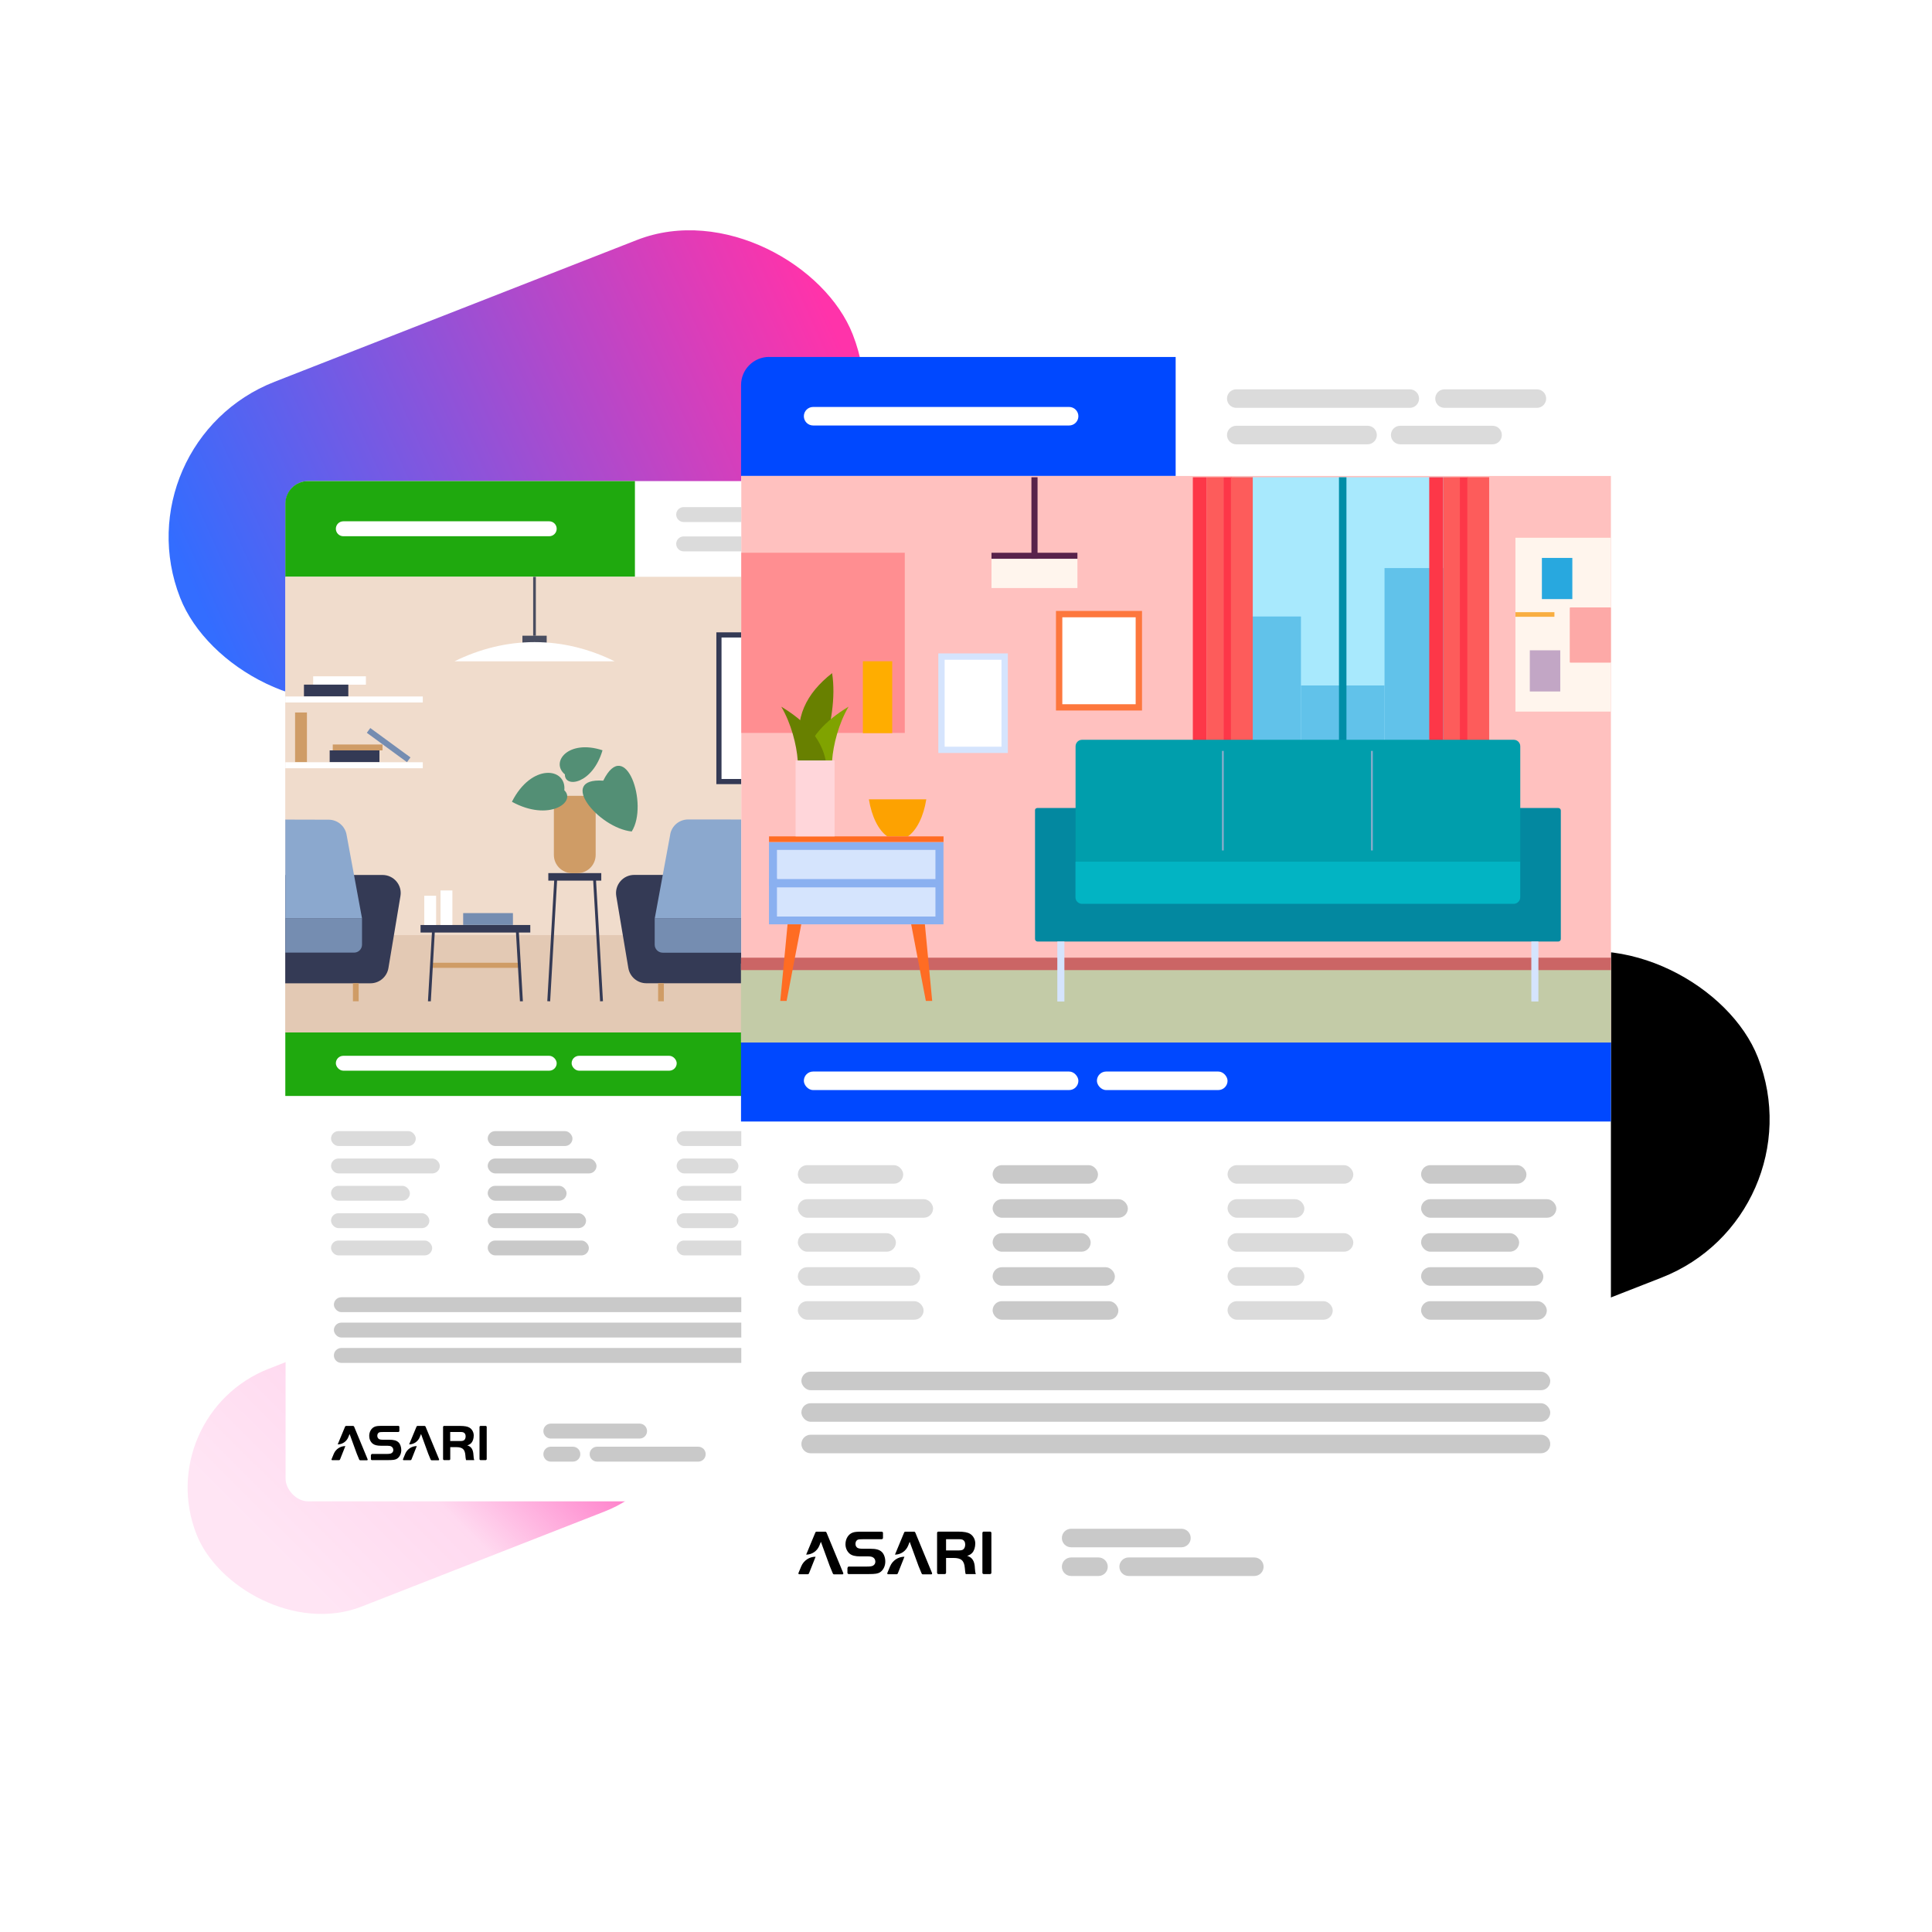 <?xml version="1.0" encoding="UTF-8"?><svg id="a" xmlns="http://www.w3.org/2000/svg" xmlns:xlink="http://www.w3.org/1999/xlink" viewBox="0 0 344 344"><defs><style>.f{fill:#758db1;}.f,.g,.h,.i,.j,.k,.l,.m,.n,.o,.p,.q,.r,.s,.t,.u,.v,.w,.x,.y,.z,.aa,.ab,.ac,.ad,.ae,.af,.ag,.ah,.ai,.aj,.ak,.al,.am,.an,.ao,.ap,.aq,.ar,.as,.at,.au,.av,.aw,.ax,.ay{stroke-width:0px;}.g{fill:#cf9c66;}.h{fill:#ff6c23;}.i{fill:#28a8df;}.j{fill:#0048ff;}.k{fill:#8ba8ce;}.l{fill:#c9c9c9;}.m{fill:#fff5ed;}.n{fill:#f9ae41;}.o{fill:#a8e9fd;}.p{fill:#c2a6c5;}.q{fill:url(#b);opacity:.8;}.r{fill:#009eac;}.s{fill:#d5e4fd;}.t{fill:#538f75;}.u{fill:#80a300;}.v{fill:#ffc1bf;}.w{fill:#8faccc;}.x{fill:#f0dccc;}.y{fill:#688000;}.z{fill:#02b4c3;}.aa{fill:#000;}.ab{fill:#c3cba7;}.ac{fill:#fd773d;}.ad{fill:#494d60;}.ae{fill:#dbdbdb;}.af{fill:#e4dacb;}.ag{fill:#0388a0;}.ah{fill:#58234b;}.ai{fill:#ff8e91;}.aj{fill:#fd5c5b;}.ak{fill:#fda9a7;}.al{fill:#343a55;}.am{fill:#ffad00;}.an{fill:#fd3748;}.ao{fill:#fda201;}.ap{fill:#e3c9b4;}.aq{fill:#ffd6da;}.ar{fill:#008da7;}.as{fill:#cb6565;}.at{fill:#61c2ea;}.au{fill:#8ab0f0;}.av,.aw{fill:#fff;}.aw{filter:url(#d);}.ax{fill:#1fa90e;}.ay{fill:url(#c);}</style><linearGradient id="b" x1="233.95" y1="-14.5" x2="293.45" y2="-40.94" gradientTransform="translate(-391.17 -44.21) rotate(20.55) scale(1.88 1.82) skewX(-1.62)" gradientUnits="userSpaceOnUse"><stop offset="0" stop-color="#0048ff"/><stop offset="1" stop-color="#ff0095"/></linearGradient><linearGradient id="c" x1="-2659.74" y1="-1659.99" x2="-2647.63" y2="-1666.43" gradientTransform="translate(16485.08 12710.99) scale(6.18 7.49)" gradientUnits="userSpaceOnUse"><stop offset="0" stop-color="#ff0096" stop-opacity=".1"/><stop offset=".32" stop-color="rgba(255,0,150,.38)" stop-opacity=".38"/><stop offset="1" stop-color="#ff0096"/></linearGradient><filter id="d" filterUnits="userSpaceOnUse"><feOffset dx="0" dy="2"/><feGaussianBlur result="e" stdDeviation="3"/><feFlood flood-color="#686868" flood-opacity=".5"/><feComposite in2="e" operator="in"/><feComposite in="SourceGraphic"/></filter></defs><rect class="aa" x="193.86" y="180.5" width="123.38" height="60.53" rx="30.27" ry="30.27" transform="translate(-59.23 107.6) rotate(-21.37)"/><rect class="q" x="27.65" y="53.32" width="128.61" height="59.35" rx="29.67" ry="29.67" transform="translate(-23.92 39.21) rotate(-21.37)"/><rect class="ay" x="31.81" y="233.7" width="91.86" height="45.46" rx="22.73" ry="22.73" transform="translate(-88.09 45.95) rotate(-21.37)"/><rect class="av" x="50.85" y="85.66" width="124.54" height="181.66" rx="4.02" ry="4.02"/><path class="ax" d="M54.82,85.66h58.23s0,0,0,0v17.04s0,0,0,0h-62.24s0,0,0,0v-13.02c0-2.22,1.8-4.02,4.02-4.02Z"/><rect class="ax" x="50.8" y="183.83" width="124.59" height="11.31"/><path class="av" d="M61.13,92.82h36.66c.73,0,1.33.59,1.33,1.33h0c0,.73-.59,1.33-1.33,1.33h-36.66c-.73,0-1.33-.59-1.33-1.33h0c0-.73.59-1.33,1.33-1.33Z"/><path class="ae" d="M121.73,90.29h24.85c.73,0,1.33.59,1.33,1.33h0c0,.73-.59,1.33-1.33,1.33h-24.85c-.73,0-1.33-.59-1.33-1.33h0c0-.73.59-1.33,1.33-1.33Z"/><path class="ae" d="M121.73,95.51h18.81c.73,0,1.33.59,1.33,1.33h0c0,.73-.59,1.33-1.33,1.33h-18.81c-.73,0-1.33-.59-1.33-1.33h0c0-.73.59-1.33,1.33-1.33Z"/><path class="ae" d="M145.21,95.51h13.23c.73,0,1.33.59,1.33,1.33h0c0,.73-.59,1.33-1.33,1.33h-13.23c-.73,0-1.33-.59-1.33-1.33h0c0-.73.59-1.33,1.33-1.33Z"/><path class="ae" d="M151.56,90.29h13.23c.73,0,1.33.59,1.33,1.33h0c0,.73-.59,1.33-1.33,1.33h-13.23c-.73,0-1.33-.59-1.33-1.33h0c0-.73.59-1.33,1.33-1.33Z"/><rect class="l" x="59.45" y="230.98" width="107.25" height="2.65" rx="1.33" ry="1.33"/><rect class="l" x="59.45" y="235.5" width="107.25" height="2.65" rx="1.33" ry="1.33"/><path class="l" d="M60.78,240.01h104.6c.73,0,1.33.59,1.33,1.33h0c0,.73-.59,1.33-1.33,1.33H60.78c-.73,0-1.33-.59-1.33-1.33h0c0-.73.59-1.33,1.33-1.33Z"/><rect class="ae" x="58.94" y="201.4" width="15.09" height="2.65" rx="1.33" ry="1.33"/><rect class="ae" x="58.94" y="206.28" width="19.37" height="2.65" rx="1.33" ry="1.33"/><rect class="ae" x="58.94" y="211.14" width="14.04" height="2.65" rx="1.33" ry="1.33"/><rect class="ae" x="58.94" y="216.02" width="17.51" height="2.65" rx="1.33" ry="1.33"/><rect class="ae" x="58.94" y="220.88" width="18.01" height="2.65" rx="1.33" ry="1.33"/><rect class="l" x="86.84" y="201.4" width="15.09" height="2.65" rx="1.33" ry="1.33"/><rect class="l" x="86.84" y="206.28" width="19.37" height="2.65" rx="1.33" ry="1.33"/><rect class="l" x="86.84" y="211.14" width="14.04" height="2.65" rx="1.33" ry="1.33"/><rect class="l" x="86.84" y="216.02" width="17.51" height="2.65" rx="1.33" ry="1.33"/><rect class="l" x="86.84" y="220.88" width="18.01" height="2.65" rx="1.33" ry="1.33"/><rect class="l" x="148.2" y="201.4" width="15.09" height="2.65" rx="1.33" ry="1.33"/><rect class="l" x="148.2" y="206.28" width="19.37" height="2.65" rx="1.33" ry="1.33"/><rect class="l" x="148.2" y="211.14" width="14.04" height="2.65" rx="1.33" ry="1.33"/><rect class="l" x="148.2" y="216.02" width="17.51" height="2.65" rx="1.33" ry="1.33"/><rect class="l" x="148.2" y="220.88" width="18.01" height="2.65" rx="1.33" ry="1.33"/><rect class="ae" x="120.48" y="201.4" width="18.01" height="2.65" rx="1.33" ry="1.33"/><rect class="ae" x="120.48" y="206.28" width="11" height="2.65" rx="1.33" ry="1.33"/><rect class="ae" x="120.48" y="211.14" width="18.01" height="2.65" rx="1.33" ry="1.33"/><rect class="ae" x="120.48" y="216.02" width="11" height="2.65" rx="1.33" ry="1.33"/><path class="l" d="M98.08,253.48h15.8c.73,0,1.33.59,1.33,1.33h0c0,.73-.59,1.33-1.33,1.33h-15.8c-.73,0-1.33-.59-1.33-1.33h0c0-.73.59-1.33,1.33-1.33Z"/><path class="l" d="M98.08,257.59h3.92c.73,0,1.33.59,1.33,1.33h0c0,.73-.59,1.33-1.33,1.33h-3.92c-.73,0-1.33-.59-1.33-1.33h0c0-.73.59-1.33,1.33-1.33Z"/><path class="l" d="M106.32,257.59h18c.73,0,1.33.59,1.33,1.33h0c0,.73-.59,1.33-1.33,1.33h-18c-.73,0-1.33-.59-1.33-1.33h0c0-.73.59-1.33,1.33-1.33Z"/><rect class="ae" x="120.48" y="220.88" width="15.07" height="2.65" rx="1.33" ry="1.33"/><path class="aa" d="M66.07,259.07c0-.1.09-.19.18-.19h2.58c.47,0,.73-.04.88-.14.21-.12.32-.32.32-.56,0-.27-.14-.52-.38-.64-.14-.08-.38-.12-.68-.12h-1.13c-.7,0-1.17-.12-1.49-.38-.39-.32-.61-.82-.61-1.37,0-.76.4-1.42,1.01-1.65.29-.11.61-.14,1.36-.14h2.82c.1,0,.18.09.18.19v.71c0,.1-.09.19-.18.19h-2.53c-.56,0-.77.02-.92.09-.19.11-.3.31-.3.59,0,.23.1.43.27.56.16.1.36.14.84.14h.97c.88,0,1.34.13,1.7.47.3.28.49.82.49,1.38,0,.63-.28,1.21-.73,1.51-.31.21-.69.27-1.63.27h-2.87c-.1,0-.18-.09-.18-.19v-.71h.02Z"/><path class="aa" d="M85.56,253.89h.92c.1,0,.18.09.18.19v5.71c0,.1-.09.19-.18.19h-.92c-.1,0-.18-.09-.18-.19v-5.71c0-.1.09-.19.18-.19Z"/><path class="aa" d="M60.36,259.99h-1.21c-.09,0-.15-.09-.11-.18l.39-.95c.35-.84,1.16-1.38,2.06-1.38h0l-.95,2.39c-.03.07-.1.12-.18.12h0Z"/><path class="aa" d="M62.24,255.35l-.23.56c-.31.76-1.06,1.27-1.88,1.27h0l1.32-3.18c.03-.07.1-.11.18-.11h1.24c.08,0,.14.05.18.12l2.41,5.82c.03.08-.02.18-.11.18h-1.21c-.08,0-.14-.05-.18-.12l-.44-1.07-1.26-3.46h0Z"/><path class="aa" d="M73.08,259.99h-1.21c-.09,0-.15-.09-.11-.18l.39-.95c.35-.84,1.16-1.38,2.06-1.38h0l-.95,2.39c-.03.07-.1.12-.18.12h0Z"/><path class="aa" d="M74.96,255.35l-.23.56c-.31.76-1.06,1.27-1.88,1.27h0l1.32-3.18c.03-.07.1-.11.18-.11h1.24c.08,0,.14.05.18.12l2.41,5.82c.03.08-.02.18-.11.18h-1.21c-.08,0-.14-.05-.18-.12l-.44-1.07-1.26-3.46h0Z"/><path class="aa" d="M84.3,259.05c-.05-.95-.39-1.5-1.1-1.69.35-.12.52-.23.72-.43.27-.3.43-.8.43-1.34s-.27-1.08-.72-1.37c-.35-.23-.89-.33-1.78-.33h-2.78c-.1,0-.18.09-.18.19v5.71c0,.1.09.19.18.19h.92c.1,0,.18-.09.18-.19v-2.12h1.04c1.13,0,1.56.37,1.65,1.44.02.32.05.5.06.56.02.13.02.18.07.31h1.45c-.08-.23-.1-.35-.14-.92h0ZM82.62,256.44c-.13.09-.32.14-.64.14h-1.82v-1.61h1.82c.23,0,.39.02.5.06.27.1.43.35.43.71,0,.31-.11.58-.29.7h0Z"/><rect class="av" x="59.8" y="187.99" width="39.32" height="2.65" rx="1.33" ry="1.33"/><rect class="av" x="101.78" y="187.99" width="18.71" height="2.65" rx="1.33" ry="1.33"/><rect class="x" x="50.79" y="102.7" width="136.3" height="81.13"/><rect class="ap" x="50.79" y="166.5" width="136.3" height="17.33"/><path class="al" d="M168.83,175.07h-53.75c-1.58,0-2.93-1.14-3.2-2.7l-2.15-12.81c-.33-1.98,1.19-3.78,3.2-3.78h58.05c2,0,3.53,1.8,3.2,3.78l-2.15,12.81c-.26,1.56-1.61,2.7-3.2,2.7Z"/><path class="f" d="M116.58,163.53h50.74v4.67c0,.79-.64,1.43-1.43,1.43h-47.89c-.79,0-1.43-.64-1.43-1.43v-4.67h0Z"/><path class="k" d="M119.34,148.57l-2.76,14.96h50.74l-2.76-14.93c-.28-1.54-1.62-2.65-3.19-2.66-7.9-.01-30.95-.02-38.85-.03-1.57,0-2.91,1.12-3.19,2.66Z"/><rect class="g" x="117.18" y="175.07" width="1.02" height="3.21"/><rect class="g" x="165.71" y="175.07" width="1.02" height="3.21"/><path class="al" d="M71.3,159.55l-2.14,12.82c-.26,1.56-1.62,2.71-3.2,2.71h-15.17v-19.29h17.31c2.01,0,3.54,1.8,3.2,3.76Z"/><path class="f" d="M64.46,163.52v4.67c0,.8-.63,1.43-1.43,1.43h-12.23v-6.1h13.66Z"/><path class="k" d="M64.46,163.52h-13.66v-17.59c1.83,0,3.39,0,7.72.02,1.56,0,2.9,1.12,3.18,2.64l1.33,7.19,1.43,7.74Z"/><rect class="g" x="62.84" y="175.07" width="1.02" height="3.21"/><rect class="al" x="123.57" y="116.57" width="27.03" height="19.07" transform="translate(263.19 -10.98) rotate(90)"/><rect class="av" x="128.47" y="113.51" width="17.23" height="25.19"/><rect class="af" x="132.4" y="119.52" width="9.36" height="13.5"/><rect class="al" x="98.1" y="155.98" width=".51" height="22.31" transform="translate(9.71 -5.35) rotate(3.28)"/><rect class="al" x="106.22" y="155.98" width=".51" height="22.31" transform="translate(222.33 327.91) rotate(176.72)"/><rect class="al" x="97.63" y="155.46" width="9.43" height="1.34"/><path class="g" d="M98.63,141.7h7.43v10.52c0,1.79-1.45,3.25-3.25,3.25h-.94c-1.79,0-3.25-1.45-3.25-3.25v-10.52h0Z"/><path class="t" d="M107.41,139c-8.25-.57-.9,8.42,5.07,9.05,3.06-4.83-1.12-17.05-5.07-9.05Z"/><path class="t" d="M91.15,142.76c3.5-6.92,9.74-6.1,9.33-2.05,2.17,2.09-2.72,5.66-9.33,2.05Z"/><path class="t" d="M107.28,133.59c-6.13-2.01-9.32,2.14-6.7,4.29-.05,2.51,4.94,1.73,6.7-4.29Z"/><rect class="ad" x="93.02" y="113.19" width="4.32" height="1.78"/><rect class="ad" x="89.94" y="107.71" width="10.49" height=".48" transform="translate(203.12 12.77) rotate(90)"/><path class="av" d="M109.44,117.75c-4.47-2.21-9.27-3.42-14.26-3.42s-9.79,1.22-14.26,3.42h28.53Z"/><rect class="av" x="59.71" y="116.46" width="1.49" height="9.39" transform="translate(181.61 60.71) rotate(90)"/><rect class="al" x="57.02" y="119.01" width="2.11" height="7.9" transform="translate(181.03 64.88) rotate(90)"/><rect class="g" x="52.54" y="126.86" width="2.11" height="8.86"/><rect class="al" x="62.08" y="130.24" width="2.11" height="8.86" transform="translate(197.8 71.53) rotate(90)"/><rect class="g" x="63.15" y="128.65" width="1.05" height="8.86" transform="translate(196.76 69.41) rotate(90)"/><rect class="f" x="68.67" y="128.25" width="1.05" height="8.86" transform="translate(-78.74 110.17) rotate(-53.81)"/><rect class="av" x="62.5" y="112.3" width="1.07" height="24.48" transform="translate(187.58 61.51) rotate(90)"/><rect class="av" x="62.5" y="124.01" width="1.07" height="24.48" transform="translate(199.29 73.22) rotate(90)"/><rect class="al" x="74.88" y="164.7" width="19.54" height="1.34"/><rect class="g" x="76.81" y="171.42" width="15.9" height=".91"/><polygon class="al" points="77.42 165.84 76.71 178.28 76.2 178.28 76.92 165.81 77.42 165.84"/><polygon class="al" points="93.1 178.28 92.58 178.28 91.86 165.84 92.38 165.81 93.1 178.28"/><rect class="f" x="85.85" y="159.21" width="2.11" height="8.86" transform="translate(250.54 76.73) rotate(90)"/><rect class="av" x="78.44" y="158.56" width="2.11" height="6.14" transform="translate(158.99 323.25) rotate(180)"/><rect class="av" x="75.55" y="159.48" width="2.11" height="5.21" transform="translate(153.2 324.18) rotate(180)"/><rect class="aw" x="131.99" y="63.56" width="154.84" height="225.85" rx="5" ry="5"/><path class="j" d="M136.94,63.56h72.39s0,0,0,0v21.18s0,0,0,0h-77.38s0,0,0,0v-16.19c0-2.76,2.24-5,5-5Z"/><rect class="j" x="131.94" y="185.62" width="154.89" height="14.07"/><path class="av" d="M144.78,72.46h45.58c.91,0,1.65.74,1.65,1.65h0c0,.91-.74,1.65-1.65,1.65h-45.58c-.91,0-1.65-.74-1.65-1.65h0c0-.91.74-1.65,1.65-1.65Z"/><path class="ae" d="M220.12,69.32h30.9c.91,0,1.65.74,1.65,1.65h0c0,.91-.74,1.65-1.65,1.65h-30.9c-.91,0-1.65-.74-1.65-1.65h0c0-.91.74-1.65,1.65-1.65Z"/><path class="ae" d="M220.12,75.81h23.38c.91,0,1.65.74,1.65,1.65h0c0,.91-.74,1.65-1.65,1.65h-23.38c-.91,0-1.65-.74-1.65-1.65h0c0-.91.74-1.65,1.65-1.65Z"/><path class="ae" d="M249.31,75.81h16.45c.91,0,1.65.74,1.65,1.65h0c0,.91-.74,1.65-1.65,1.65h-16.45c-.91,0-1.65-.74-1.65-1.65h0c0-.91.74-1.65,1.65-1.65Z"/><path class="ae" d="M257.2,69.32h16.45c.91,0,1.65.74,1.65,1.65h0c0,.91-.74,1.65-1.65,1.65h-16.45c-.91,0-1.65-.74-1.65-1.65h0c0-.91.74-1.65,1.65-1.65Z"/><rect class="l" x="142.69" y="244.23" width="133.34" height="3.3" rx="1.65" ry="1.65"/><rect class="l" x="142.69" y="249.85" width="133.34" height="3.3" rx="1.65" ry="1.65"/><path class="l" d="M144.34,255.46h130.04c.91,0,1.65.74,1.65,1.65h0c0,.91-.74,1.65-1.65,1.65h-130.04c-.91,0-1.65-.74-1.65-1.65h0c0-.91.74-1.65,1.65-1.65Z"/><rect class="ae" x="142.06" y="207.46" width="18.76" height="3.3" rx="1.65" ry="1.65"/><rect class="ae" x="142.06" y="213.52" width="24.08" height="3.3" rx="1.65" ry="1.65"/><rect class="ae" x="142.06" y="219.57" width="17.46" height="3.3" rx="1.65" ry="1.65"/><rect class="ae" x="142.06" y="225.63" width="21.77" height="3.3" rx="1.65" ry="1.65"/><rect class="ae" x="142.06" y="231.68" width="22.39" height="3.3" rx="1.65" ry="1.65"/><rect class="l" x="176.74" y="207.46" width="18.76" height="3.3" rx="1.65" ry="1.65"/><rect class="l" x="176.74" y="213.52" width="24.08" height="3.3" rx="1.65" ry="1.65"/><rect class="l" x="176.74" y="219.57" width="17.46" height="3.3" rx="1.65" ry="1.65"/><rect class="l" x="176.74" y="225.63" width="21.77" height="3.3" rx="1.65" ry="1.65"/><rect class="l" x="176.74" y="231.68" width="22.39" height="3.3" rx="1.65" ry="1.65"/><rect class="l" x="253.03" y="207.46" width="18.76" height="3.3" rx="1.65" ry="1.65"/><rect class="l" x="253.03" y="213.52" width="24.08" height="3.3" rx="1.65" ry="1.65"/><rect class="l" x="253.03" y="219.57" width="17.46" height="3.3" rx="1.65" ry="1.65"/><rect class="l" x="253.03" y="225.63" width="21.77" height="3.3" rx="1.65" ry="1.65"/><rect class="l" x="253.03" y="231.68" width="22.39" height="3.3" rx="1.65" ry="1.65"/><rect class="ae" x="218.57" y="207.46" width="22.39" height="3.3" rx="1.65" ry="1.65"/><rect class="ae" x="218.57" y="213.52" width="13.68" height="3.3" rx="1.65" ry="1.65"/><rect class="ae" x="218.57" y="219.57" width="22.39" height="3.3" rx="1.65" ry="1.65"/><rect class="ae" x="218.57" y="225.63" width="13.68" height="3.3" rx="1.65" ry="1.65"/><path class="l" d="M190.72,272.2h19.64c.91,0,1.65.74,1.65,1.65h0c0,.91-.74,1.65-1.65,1.65h-19.64c-.91,0-1.65-.74-1.65-1.65h0c0-.91.74-1.65,1.65-1.65Z"/><path class="l" d="M190.72,277.31h4.87c.91,0,1.65.74,1.65,1.65h0c0,.91-.74,1.65-1.65,1.65h-4.87c-.91,0-1.65-.74-1.65-1.65h0c0-.91.74-1.65,1.65-1.65Z"/><path class="l" d="M200.96,277.31h22.38c.91,0,1.65.74,1.65,1.65h0c0,.91-.74,1.65-1.65,1.65h-22.38c-.91,0-1.65-.74-1.65-1.65h0c0-.91.74-1.65,1.65-1.65Z"/><rect class="ae" x="218.57" y="231.68" width="18.73" height="3.3" rx="1.65" ry="1.65"/><path class="aa" d="M150.92,279.16c0-.13.11-.23.23-.23h3.21c.58,0,.91-.05,1.1-.17.26-.15.4-.4.4-.7,0-.34-.17-.65-.47-.79-.17-.1-.47-.15-.84-.15h-1.4c-.87,0-1.46-.15-1.85-.47-.48-.4-.76-1.02-.76-1.7,0-.94.5-1.77,1.25-2.05.36-.14.76-.18,1.69-.18h3.51c.13,0,.23.11.23.23v.88c0,.13-.11.23-.23.23h-3.15c-.7,0-.96.02-1.15.11-.24.14-.37.39-.37.73,0,.29.12.54.34.69.2.12.45.17,1.04.17h1.21c1.09,0,1.67.16,2.11.58.37.35.61,1.02.61,1.71,0,.78-.35,1.5-.91,1.88-.39.26-.86.34-2.03.34h-3.57c-.13,0-.23-.11-.23-.23v-.88h.03Z"/><path class="aa" d="M175.15,272.71h1.14c.13,0,.23.11.23.23v7.1c0,.13-.11.23-.23.23h-1.14c-.13,0-.23-.11-.23-.23v-7.1c0-.13.11-.23.23-.23Z"/><path class="aa" d="M143.82,280.3h-1.51c-.11,0-.19-.11-.14-.22l.49-1.18c.43-1.04,1.44-1.72,2.56-1.72h0l-1.18,2.97c-.04.09-.12.15-.22.15h0Z"/><path class="aa" d="M146.16,274.53l-.28.7c-.39.95-1.32,1.58-2.34,1.58h0l1.64-3.95c.04-.09.12-.14.22-.14h1.54c.1,0,.18.06.22.15l2.99,7.23c.04.1-.03.22-.14.22h-1.5c-.1,0-.18-.06-.22-.15l-.55-1.33-1.57-4.3h0Z"/><path class="aa" d="M159.64,280.3h-1.51c-.11,0-.19-.11-.14-.22l.49-1.18c.43-1.04,1.44-1.72,2.56-1.72h0l-1.18,2.97c-.04.09-.12.15-.22.15h0Z"/><path class="aa" d="M161.97,274.53l-.28.7c-.39.95-1.32,1.58-2.34,1.58h0l1.64-3.95c.04-.09.12-.14.22-.14h1.54c.1,0,.18.06.22.15l2.99,7.23c.04.1-.03.22-.14.22h-1.5c-.1,0-.18-.06-.22-.15l-.55-1.33-1.57-4.3h0Z"/><path class="aa" d="M173.58,279.13c-.06-1.18-.49-1.86-1.37-2.1.43-.15.65-.28.9-.54.34-.37.54-.99.54-1.67s-.33-1.34-.9-1.7c-.44-.28-1.11-.41-2.21-.41h-3.46c-.13,0-.23.11-.23.23v7.1c0,.13.11.23.23.23h1.14c.13,0,.23-.11.23-.23v-2.64h1.29c1.4-.01,1.94.46,2.05,1.79.03.4.06.62.07.69.02.16.03.22.09.39h1.8c-.1-.28-.12-.44-.18-1.15h.01ZM171.5,275.89c-.16.11-.4.17-.79.17h-2.26v-2h2.26c.28,0,.49.02.62.07.34.12.53.44.53.88,0,.39-.14.72-.36.87h0Z"/><rect class="av" x="143.13" y="190.79" width="48.88" height="3.3" rx="1.65" ry="1.65"/><rect class="av" x="195.31" y="190.79" width="23.26" height="3.3" rx="1.65" ry="1.65"/><rect class="v" x="131.99" y="84.75" width="154.84" height="100.86"/><rect class="ab" x="131.93" y="171.57" width="154.9" height="14.05"/><rect class="as" x="131.93" y="170.52" width="154.9" height="2.21"/><rect class="ah" x="176.54" y="98.42" width="15.3" height="1.09"/><rect class="ah" x="176.54" y="92.08" width="15.3" height="1.09" transform="translate(276.82 -91.56) rotate(90)"/><rect class="m" x="176.54" y="99.5" width="15.3" height="5.2"/><rect class="s" x="164.39" y="119.02" width="17.73" height="12.38" transform="translate(298.47 -48.05) rotate(90)"/><rect class="av" x="168.2" y="117.47" width="10.12" height="15.48"/><rect class="ac" x="186.82" y="109.99" width="17.73" height="15.32" transform="translate(313.33 -78.04) rotate(90)"/><rect class="av" x="189.15" y="109.91" width="13.06" height="15.48"/><rect class="o" x="219.85" y="84.98" width="38.46" height="56.72"/><rect class="at" x="219.85" y="109.77" width="11.79" height="31.92"/><rect class="at" x="246.52" y="101.15" width="11.79" height="40.55"/><rect class="at" x="231.64" y="122.05" width="14.88" height="19.64"/><rect class="ar" x="238.41" y="84.98" width="1.33" height="56.72"/><rect class="an" x="254.48" y="84.98" width="2.49" height="61.77"/><rect class="aj" x="256.98" y="84.98" width="2.95" height="61.77" transform="translate(516.91 231.72) rotate(180)"/><rect class="an" x="259.93" y="84.98" width="1.45" height="61.77"/><rect class="aj" x="261.26" y="84.98" width="3.89" height="61.77" transform="translate(526.41 231.72) rotate(180)"/><rect class="an" x="212.39" y="84.98" width="2.49" height="61.77"/><rect class="aj" x="214.89" y="84.98" width="2.95" height="61.77" transform="translate(432.73 231.72) rotate(180)"/><rect class="an" x="217.84" y="84.98" width="1.45" height="61.77"/><rect class="aj" x="219.17" y="84.98" width="3.89" height="61.77" transform="translate(442.23 231.72) rotate(180)"/><rect class="m" x="269.83" y="95.75" width="16.98" height="30.95"/><rect class="p" x="272.39" y="115.79" width="5.42" height="7.33"/><rect class="ak" x="279.5" y="108.15" width="7.33" height="9.84" rx=".11" ry=".11"/><rect class="i" x="274.54" y="99.34" width="5.42" height="7.33"/><rect class="n" x="269.83" y="109" width="6.94" height=".82"/><rect class="ai" x="131.99" y="98.42" width="29.11" height="32.08"/><rect class="am" x="153.64" y="117.74" width="5.22" height="12.8"/><path class="ag" d="M184.66,143.87h92.81c.24,0,.44.2.44.44v22.89c0,.24-.2.44-.44.44h-92.74c-.24,0-.44-.2-.44-.44v-22.95c0-.21.17-.37.37-.37Z"/><path class="z" d="M191.5,153.42h79.18v6.35c0,.64-.52,1.16-1.16,1.16h-76.87c-.64,0-1.16-.52-1.16-1.16v-6.35h0Z"/><path class="r" d="M192.66,131.72h76.87c.64,0,1.16.52,1.16,1.16v20.54h-79.18v-20.54c0-.64.52-1.16,1.16-1.16Z"/><rect class="w" x="217.58" y="133.7" width=".31" height="17.73"/><rect class="w" x="244.12" y="133.7" width=".31" height="17.73"/><rect class="s" x="188.26" y="167.64" width="1.26" height="10.68"/><rect class="s" x="272.66" y="167.64" width="1.26" height="10.68"/><rect class="au" x="136.92" y="149.94" width="31.07" height="14.64" transform="translate(304.91 314.52) rotate(-180)"/><rect class="s" x="138.35" y="151.32" width="28.22" height="5.19" transform="translate(304.91 307.84) rotate(-180)"/><rect class="s" x="138.35" y="158" width="28.22" height="5.19" transform="translate(304.91 321.19) rotate(-180)"/><rect class="au" x="136.92" y="156.36" width="1.42" height="1.42"/><polygon class="h" points="164.85 178.22 165.98 178.22 164.68 164.58 162.24 164.58 164.85 178.22"/><polygon class="h" points="140.06 178.22 138.93 178.22 140.23 164.58 142.67 164.58 140.06 178.22"/><path class="ao" d="M157.98,148.92c-1.57-1.1-2.78-3.54-3.27-6.6h10.22c-.48,3.06-1.7,5.5-3.27,6.6h-3.68Z"/><rect class="h" x="136.93" y="148.92" width="31.07" height="1"/><rect class="aq" x="141.66" y="135.4" width="6.94" height="13.52"/><path class="y" d="M148.16,119.86c.67,4.27-.19,9.2-1.57,13.83h-3.92c-1.44-5.75.94-10.3,5.49-13.83Z"/><path class="u" d="M151.09,125.83c-4.18,2.52-7.11,5.59-7.91,9.57h4.98c.2-2.76,1.16-6.57,2.93-9.57Z"/><path class="y" d="M139.11,125.83c4.18,2.52,7.11,5.59,7.91,9.57h-4.98c-.2-2.76-1.16-6.57-2.93-9.57Z"/></svg>